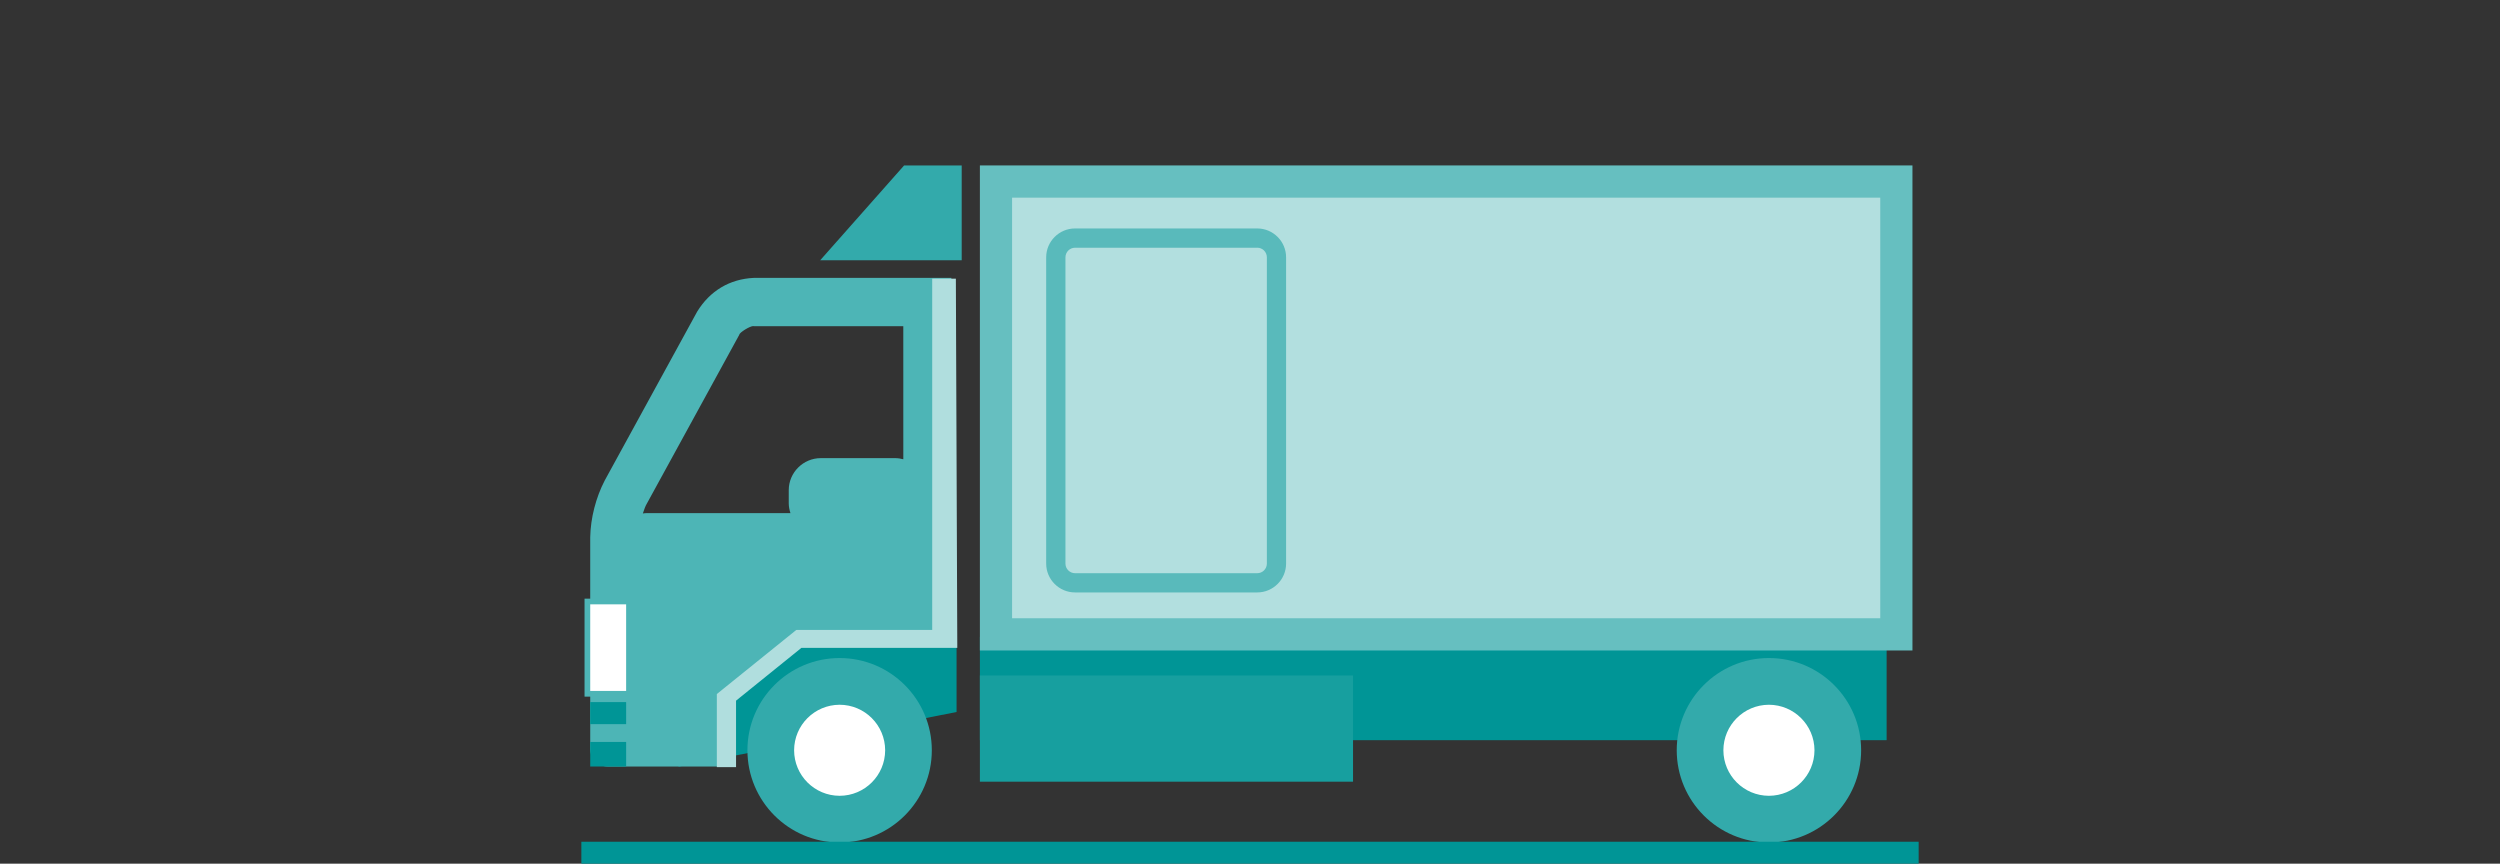 <?xml version="1.0" encoding="utf-8"?>
<!-- Generator: Adobe Illustrator 24.0.1, SVG Export Plug-In . SVG Version: 6.00 Build 0)  -->
<svg version="1.1" id="レイヤー_1" xmlns="http://www.w3.org/2000/svg" xmlns:xlink="http://www.w3.org/1999/xlink" x="0px"
	 y="0px" viewBox="0 0 110 38" style="enable-background:new 0 0 110 38;" xml:space="preserve">
<rect x="0" y="0" width="110" height="38" fill="#333333" stroke="none"/>
<style type="text/css">
	.st0{fill:#009596;}
	.st1{fill:#66BFC0;}
	.st2{fill:#33AAAB;}
	.st3{fill:#B2DFDF;}
	.st4{fill:#4DB5B6;}
	.st5{fill:#B0DEDE;}
	.st6{fill:#FFFFFF;}
	.st7{fill:#59BABB;}
	.st8{fill:#179F9F;}
	.st9{fill-rule:evenodd;clip-rule:evenodd;fill:#009596;}
</style>
<g>
	<g>
		<g>
			<rect x="43.115" y="28.021" class="st0" width="39.896" height="4.547"/>
			<rect x="43.115" y="7.279" class="st1" width="41.033" height="21.342"/>
			<polygon class="st2" points="42.315,11.453 36.087,11.453 39.781,7.279 42.315,7.279 			"/>
			<rect x="44.532" y="8.697" class="st3" width="38.199" height="18.506"/>
			<polygon class="st0" points="42.089,31.328 29.856,33.734 29.856,27.986 42.089,27.986 			"/>
			<path class="st4" d="M31.945,33.727v-3.214l3.242-2.19h6.672V12.227h-8.691c-1.065,0.049-1.936,0.575-2.493,1.486l-4.068,7.43
				c-0.388,0.747-0.621,1.65-0.637,2.492v9.327c0,0.42,0.344,0.765,0.764,0.765L31.945,33.727 M39.746,20.208
				c-0.113-0.029-0.231-0.05-0.353-0.05h-3.278c-0.775,0-1.41,0.634-1.41,1.409v0.579c0,0.151,0.031,0.295,0.075,0.432h-6.345
				c-0.051,0-0.101,0.009-0.15,0.015c0.059-0.183,0.12-0.344,0.177-0.435l4.067-7.428c0.004-0.102,0.47-0.383,0.613-0.383
				c0.01,0,0.02,0.002,0.026,0.006h6.577L39.746,20.208L39.746,20.208z"/>
			<polygon class="st5" points="42.121,28.505 35.263,28.505 32.386,30.829 32.386,33.755 31.541,33.755 31.541,30.537 
				35.039,27.716 41.017,27.716 41.017,12.262 42.058,12.262 			"/>
			<g>
				<path class="st2" d="M41,33.012c0,2.24-1.816,4.058-4.057,4.058c-2.24,0-4.056-1.817-4.056-4.058
					c0-2.24,1.815-4.058,4.056-4.058C39.183,28.955,41,30.772,41,33.012z"/>
				<path class="st6" d="M36.943,35.015c-1.104-0.002-2-0.896-2.002-2.003c0.002-1.106,0.897-2,2.002-2.003
					c1.107,0.002,2.002,0.899,2.004,2.003C38.945,34.117,38.049,35.013,36.943,35.015z"/>
			</g>
			<g>
				<path class="st2" d="M81.89,33.012c0,2.24-1.816,4.058-4.057,4.058c-2.24,0-4.057-1.817-4.057-4.058
					c0-2.24,1.816-4.058,4.057-4.058C80.074,28.955,81.89,30.772,81.89,33.012z"/>
				<path class="st6" d="M77.832,35.015c-1.104-0.002-2.001-0.896-2.003-2.003c0.002-1.106,0.898-2,2.003-2.003
					c1.106,0.002,2.003,0.899,2.005,2.003C79.835,34.117,78.939,35.013,77.832,35.015z"/>
			</g>
			<g>
				<path class="st4" d="M27.8,30.652h-2.08v-4.311h2.08V30.652z M26.22,30.152h1.08v-3.311h-1.08V30.152z"/>
				<rect x="25.97" y="26.591" class="st6" width="1.58" height="3.81"/>
			</g>
			<rect x="25.97" y="30.892" class="st0" width="1.58" height="0.97"/>
			<rect x="25.97" y="32.646" class="st0" width="1.58" height="1.081"/>
		</g>
		<g>
			<path class="st3" d="M56.165,24.797c0,0.465-0.381,0.846-0.846,0.846h-8.016c-0.465,0-0.846-0.381-0.846-0.846V11.322
				c0-0.465,0.381-0.846,0.846-0.846h8.016c0.465,0,0.846,0.381,0.846,0.846V24.797z"/>
			<path class="st7" d="M55.318,26.067h-8.016c-0.7,0-1.27-0.57-1.27-1.27V11.322c0-0.7,0.57-1.27,1.27-1.27h8.016
				c0.7,0,1.27,0.57,1.27,1.27v13.475C56.588,25.497,56.018,26.067,55.318,26.067z M47.303,10.9c-0.233,0-0.423,0.189-0.423,0.423
				v13.475c0,0.233,0.189,0.423,0.423,0.423h8.016c0.233,0,0.423-0.189,0.423-0.423V11.322c0-0.233-0.189-0.423-0.423-0.423h-8.016
				V10.9z"/>
		</g>
		<rect x="43.115" y="29.722" class="st8" width="16.418" height="4.672"/>
	</g>
	<rect x="25.58" y="37.036" class="st9" width="58.841" height="0.964"/>
</g>
</svg>
